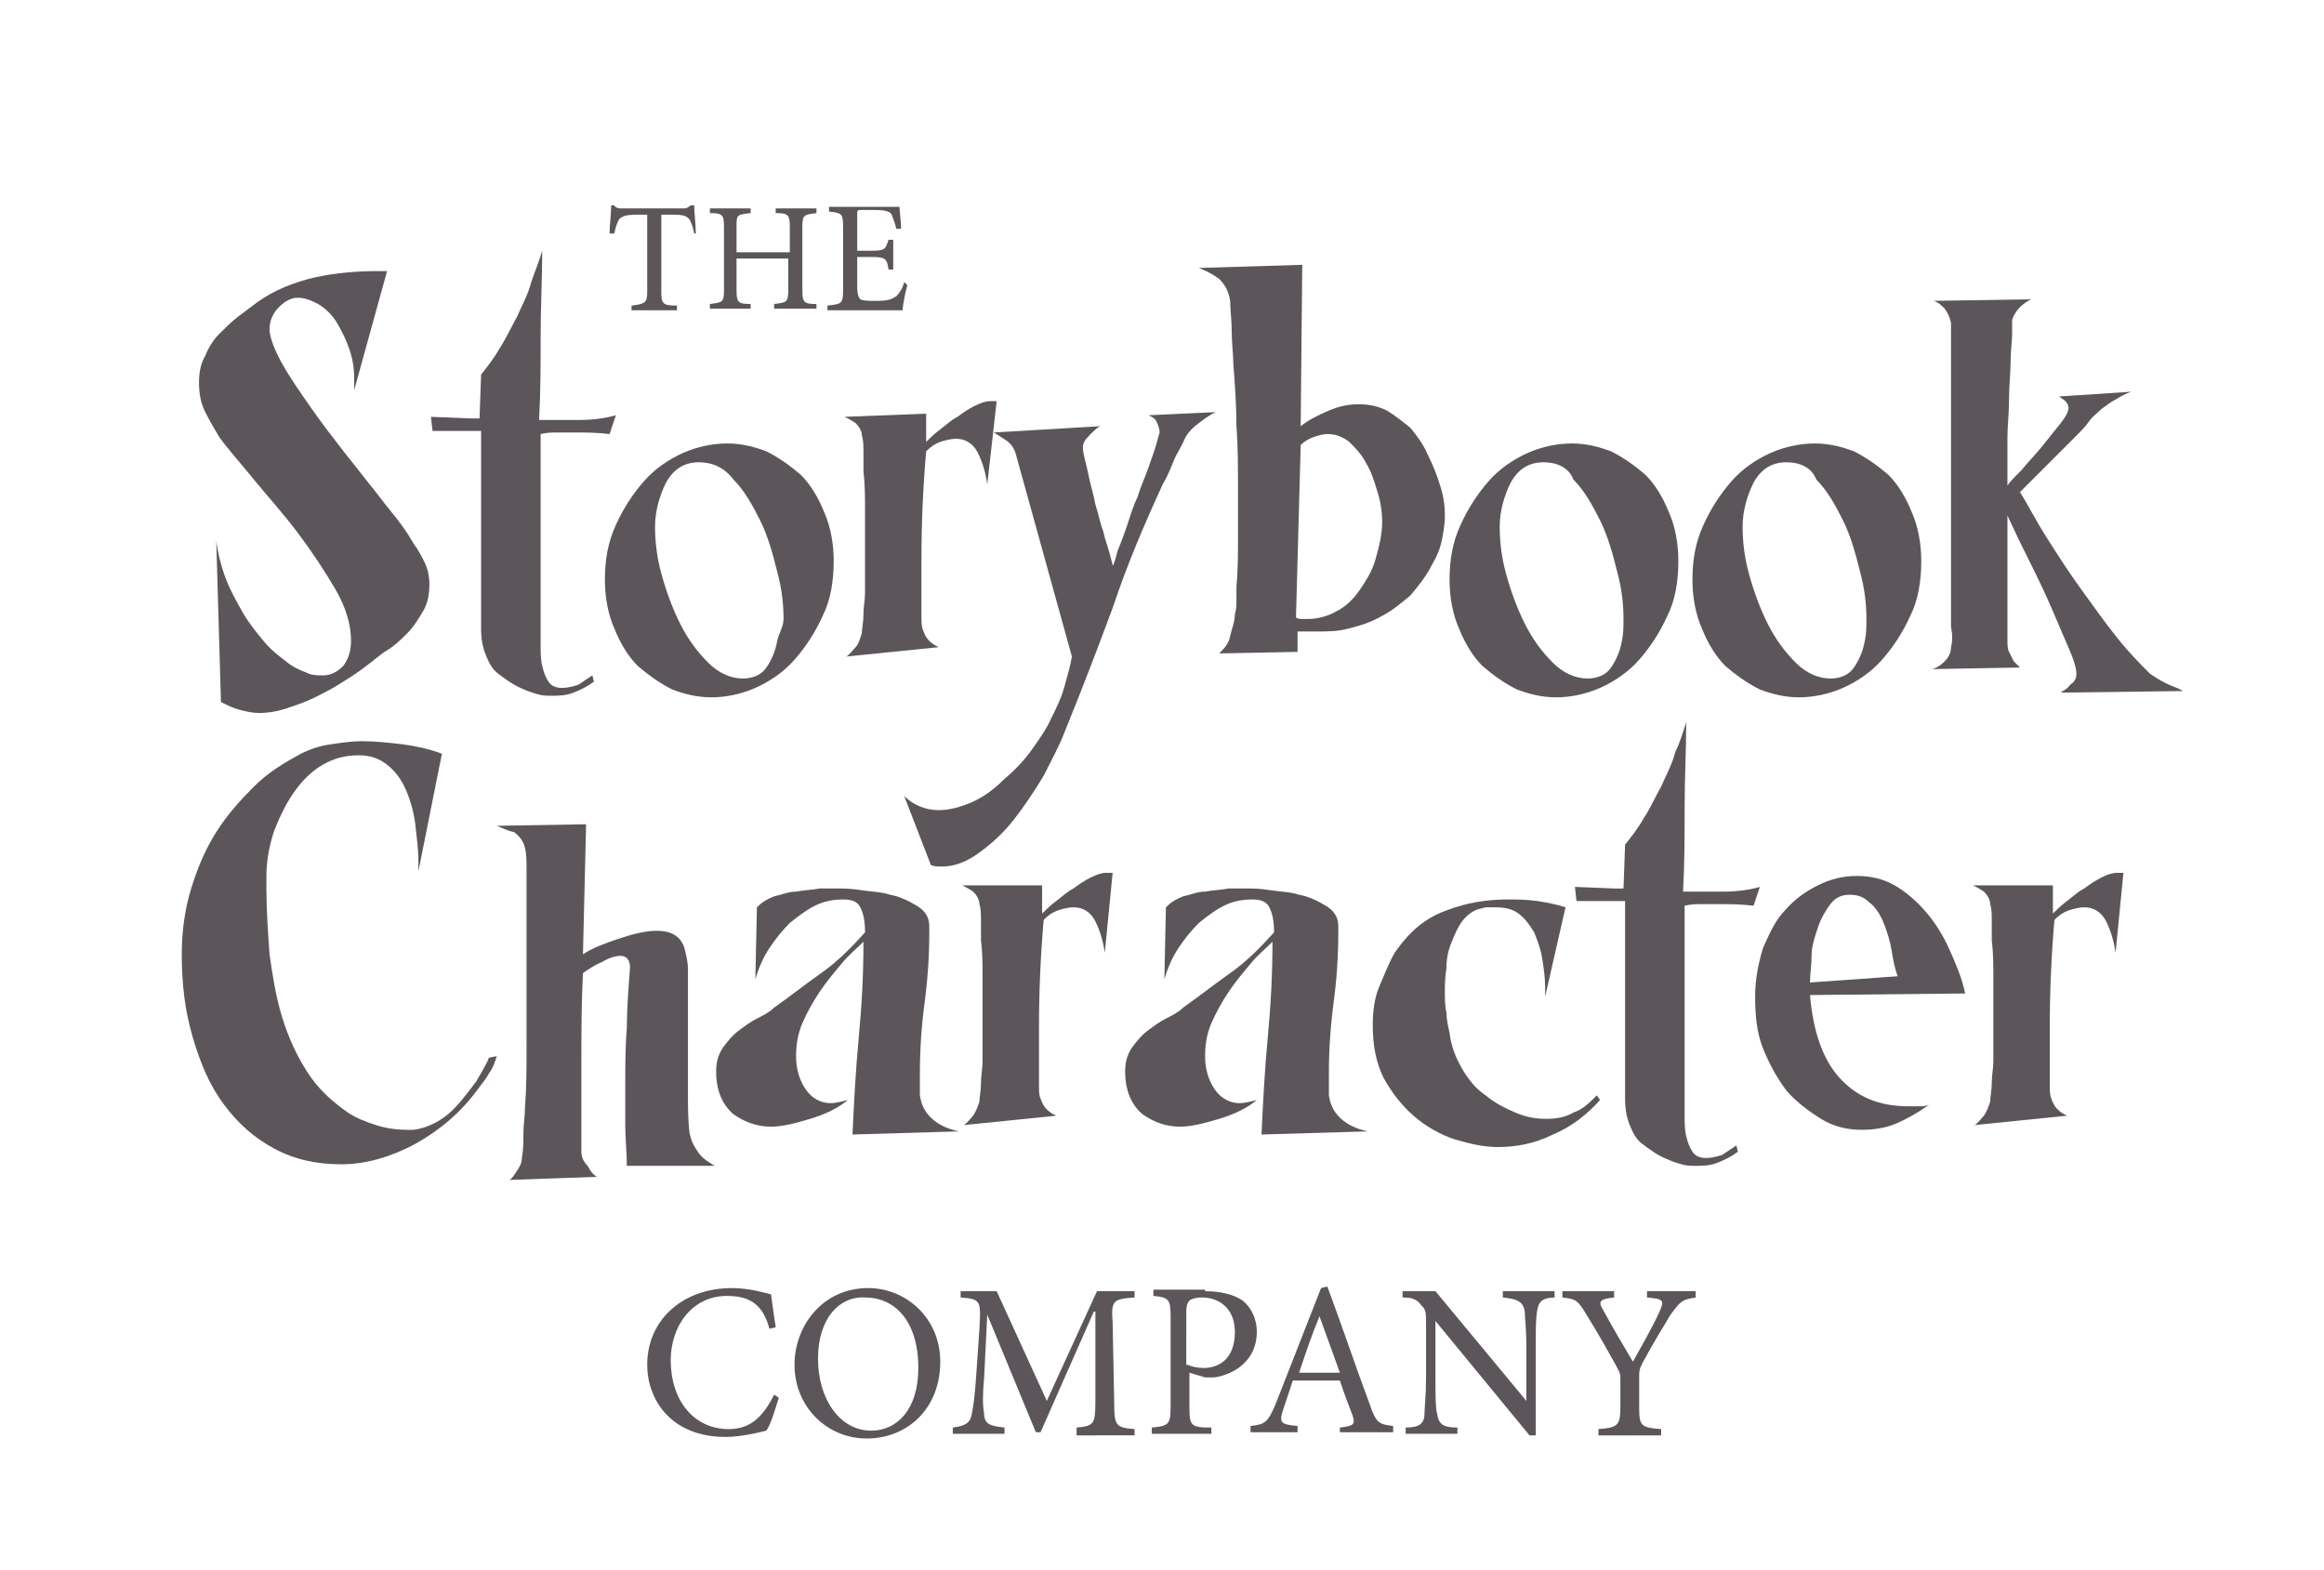 <?xml version="1.0" encoding="utf-8"?>
<!-- Generator: Adobe Illustrator 18.0.0, SVG Export Plug-In . SVG Version: 6.00 Build 0)  -->
<!DOCTYPE svg PUBLIC "-//W3C//DTD SVG 1.1//EN" "http://www.w3.org/Graphics/SVG/1.1/DTD/svg11.dtd">
<svg version="1.1" id="Layer_1" xmlns="http://www.w3.org/2000/svg" xmlns:xlink="http://www.w3.org/1999/xlink" x="0px" y="0px"
	 viewBox="0 0 148.3 100.2" enable-background="new 0 0 148.3 100.2" xml:space="preserve">
<g>
	<g>
		<path fill="#5C565A" d="M22.6,24.9c0-0.1,0-0.2,0-0.4c0-0.1,0-0.2,0-0.4c0-0.6-0.1-1.2-0.3-1.8c-0.2-0.6-0.5-1.2-0.8-1.7
			c-0.3-0.5-0.7-0.9-1.2-1.2C19.9,19.2,19.5,19,19,19c-0.4,0-0.8,0.2-1.2,0.6c-0.4,0.4-0.6,0.9-0.6,1.4c0,0.5,0.3,1.3,0.8,2.2
			c0.5,0.9,1.2,1.9,1.9,2.9c0.7,1,1.4,1.9,2.1,2.8c0.7,0.9,1.2,1.5,1.5,1.9c0.5,0.6,1,1.3,1.5,1.9c0.5,0.6,1,1.3,1.4,2
			c0.3,0.4,0.5,0.8,0.7,1.2s0.3,0.9,0.3,1.4c0,0.6-0.1,1.2-0.4,1.7c-0.3,0.5-0.6,1-1,1.4c-0.4,0.4-0.8,0.8-1.3,1.1
			c-0.5,0.3-0.9,0.7-1.2,0.9c-0.5,0.4-1.1,0.8-1.6,1.1c-0.6,0.4-1.2,0.7-1.8,1c-0.6,0.3-1.2,0.5-1.8,0.7c-0.6,0.2-1.2,0.3-1.8,0.3
			c-0.4,0-0.8-0.1-1.2-0.2c-0.4-0.1-0.8-0.3-1.2-0.5l-0.3-10.3c0.1,0.8,0.3,1.6,0.6,2.4c0.3,0.8,0.7,1.5,1.1,2.2
			c0.4,0.7,0.9,1.3,1.4,1.9c0.5,0.6,1.1,1,1.6,1.4c0.3,0.2,0.7,0.4,1,0.5c0.4,0.2,0.7,0.2,1.1,0.2c0.5,0,0.9-0.2,1.3-0.6
			c0.3-0.4,0.5-0.9,0.5-1.6c0-1-0.3-2.1-1-3.3c-0.7-1.2-1.5-2.4-2.4-3.6s-1.9-2.3-2.8-3.4c-0.9-1.1-1.7-2-2.2-2.7
			c-0.3-0.5-0.6-1-0.9-1.6c-0.3-0.6-0.4-1.2-0.4-1.9c0-0.6,0.1-1.2,0.4-1.7c0.2-0.5,0.5-1,0.9-1.4c0.4-0.4,0.8-0.8,1.2-1.1
			c0.4-0.3,0.8-0.6,1.2-0.9c1.1-0.8,2.4-1.3,3.7-1.6c1.4-0.3,2.7-0.4,4-0.4h0.6L22.6,24.9z"/>
		<path fill="#5C565A" d="M34.6,16c0,1.8-0.1,3.6-0.1,5.4c0,1.8,0,3.6-0.1,5.4h0.2c0.8,0,1.5,0,2.4,0c0.8,0,1.6-0.1,2.3-0.3
			l-0.4,1.2c-0.8-0.1-1.5-0.1-2.2-0.1c-0.4,0-0.7,0-1.1,0c-0.4,0-0.7,0-1.1,0.1c0,1.6,0,3.2,0,4.7c0,1.6,0,3.1,0,4.7V40
			c0,0.3,0,0.7,0,1.2c0,0.4,0,0.9,0.1,1.3s0.2,0.7,0.4,1c0.2,0.3,0.5,0.4,0.9,0.4c0.3,0,0.7-0.1,1-0.2c0.3-0.2,0.6-0.4,0.9-0.6
			l0.1,0.4c-0.4,0.3-0.8,0.5-1.3,0.7c-0.5,0.2-1,0.2-1.4,0.2c-0.3,0-0.6,0-0.9-0.1c-0.4-0.1-0.9-0.3-1.3-0.5
			c-0.4-0.2-0.8-0.5-1.2-0.8c-0.4-0.3-0.6-0.7-0.8-1.2c-0.2-0.5-0.3-1-0.3-1.7c0-0.8,0-1.5,0-2.3c0-0.8,0-1.5,0-2.3c0-1.3,0-2.6,0-4
			c0-1.3,0-2.7,0-4l-3.1,0l-0.1-0.9c0.2,0,2.4,0.1,2.5,0.1c0.2,0,0.4,0,0.5,0h0.1l0.1-2.8c0.4-0.5,0.8-1,1.2-1.7
			c0.4-0.6,0.7-1.3,1.1-2c0.3-0.7,0.7-1.4,0.9-2.2C34.1,17.4,34.4,16.7,34.6,16z"/>
		<path fill="#5C565A" d="M53.2,35.8c0,1.3-0.2,2.5-0.7,3.5c-0.5,1.1-1.1,2-1.8,2.8s-1.6,1.4-2.5,1.8c-0.9,0.4-1.9,0.6-2.8,0.6
			c-0.9,0-1.7-0.2-2.5-0.5c-0.8-0.4-1.5-0.9-2.2-1.5c-0.6-0.6-1.1-1.4-1.5-2.4c-0.4-0.9-0.6-2-0.6-3.1c0-1.3,0.2-2.4,0.7-3.5
			c0.5-1.1,1.1-2,1.8-2.8c0.7-0.8,1.6-1.4,2.5-1.8c0.9-0.4,1.9-0.6,2.8-0.6c0.9,0,1.7,0.2,2.5,0.5c0.8,0.4,1.5,0.9,2.2,1.5
			c0.6,0.6,1.1,1.4,1.5,2.4C53,33.6,53.2,34.7,53.2,35.8z M44.6,29.5c-0.9,0-1.6,0.4-2.1,1.3c-0.4,0.8-0.7,1.8-0.7,2.8
			c0,0.9,0.1,1.9,0.4,3c0.3,1.1,0.7,2.2,1.2,3.2c0.5,1,1.1,1.8,1.8,2.5s1.5,1,2.2,1c0.4,0,0.8-0.1,1.1-0.3c0.3-0.2,0.5-0.5,0.7-0.9
			s0.3-0.7,0.4-1.2S50,40,50,39.5c0-0.9-0.1-1.9-0.4-3c-0.3-1.2-0.6-2.3-1.1-3.3c-0.5-1-1-1.9-1.7-2.6
			C46.2,29.8,45.4,29.5,44.6,29.5z"/>
		<path fill="#5C565A" d="M59.1,26.4l0,1.8c0.2-0.2,0.5-0.5,0.9-0.8c0.4-0.3,0.7-0.6,1.1-0.8c0.4-0.3,0.7-0.5,1.1-0.7
			c0.4-0.2,0.7-0.3,1-0.3c0.1,0,0.1,0,0.2,0c0,0,0.1,0,0.2,0L63,30.9c-0.1-0.7-0.3-1.4-0.6-2c-0.3-0.6-0.8-0.9-1.4-0.9
			c-0.3,0-0.7,0.1-1,0.2c-0.3,0.1-0.6,0.3-0.9,0.6c-0.2,2.3-0.3,4.6-0.3,6.9c0,0.3,0,0.6,0,1.1c0,0.4,0,0.8,0,1.3c0,0.4,0,0.8,0,1.2
			c0,0.4,0,0.7,0.1,0.9c0.1,0.3,0.2,0.5,0.4,0.7c0.2,0.2,0.4,0.3,0.6,0.4l-5.9,0.6c0.2-0.1,0.4-0.4,0.6-0.6s0.3-0.6,0.4-0.9
			c0-0.3,0.1-0.7,0.1-1.2c0-0.5,0.1-0.9,0.1-1.4c0-0.5,0-1,0-1.5s0-0.9,0-1.2c0-0.8,0-1.6,0-2.5c0-0.8,0-1.7-0.1-2.5
			c0-0.4,0-0.8,0-1.2s0-0.8-0.1-1.1c0-0.3-0.2-0.6-0.4-0.8c-0.3-0.2-0.5-0.3-0.7-0.4L59.1,26.4z"/>
		<path fill="#5C565A" d="M70.2,27.2c-0.2,0.1-0.4,0.3-0.7,0.6c-0.3,0.3-0.4,0.5-0.4,0.8c0,0,0,0.2,0.1,0.6s0.2,0.8,0.3,1.3
			c0.1,0.5,0.3,1.1,0.4,1.7c0.2,0.6,0.3,1.2,0.5,1.7c0.1,0.5,0.3,1,0.4,1.4c0.1,0.4,0.2,0.7,0.2,0.8c0.1-0.1,0.2-0.5,0.3-0.9
			c0.2-0.5,0.4-1,0.6-1.6c0.2-0.6,0.4-1.3,0.7-1.9c0.2-0.7,0.5-1.3,0.7-1.9c0.2-0.6,0.4-1.1,0.5-1.5c0.1-0.4,0.2-0.7,0.2-0.7
			c0-0.2-0.1-0.5-0.2-0.7c-0.1-0.2-0.3-0.3-0.5-0.4l4.3-0.2c-0.3,0.1-0.7,0.4-1.1,0.7c-0.4,0.3-0.7,0.6-0.9,1
			c-0.2,0.5-0.5,0.9-0.7,1.4c-0.2,0.5-0.4,1-0.7,1.5c-1.2,2.6-2.3,5.2-3.2,7.9c-1,2.7-2,5.3-3.1,8c-0.3,0.8-0.8,1.7-1.3,2.7
			c-0.6,1-1.2,1.9-1.9,2.8c-0.7,0.9-1.5,1.6-2.2,2.1c-0.8,0.6-1.6,0.9-2.4,0.9c-0.2,0-0.5,0-0.7-0.1l-1.7-4.4
			c0.6,0.6,1.4,0.9,2.2,0.9c0.7,0,1.4-0.2,2.1-0.5s1.4-0.8,2-1.4c0.7-0.6,1.3-1.2,1.8-1.9c0.5-0.7,1-1.4,1.3-2.1
			c0.3-0.6,0.6-1.2,0.8-1.9c0.2-0.7,0.4-1.4,0.5-2l-3.6-13c-0.1-0.3-0.3-0.6-0.6-0.8c-0.3-0.2-0.6-0.4-0.8-0.5L70.2,27.2z"/>
		<path fill="#5C565A" d="M92.2,32.9c0,0.6-0.1,1.1-0.2,1.6c-0.1,0.5-0.3,1-0.6,1.5c-0.4,0.8-0.9,1.4-1.4,2c-0.6,0.5-1.2,1-1.8,1.3
			c-0.7,0.4-1.3,0.6-2.1,0.8c-0.7,0.2-1.4,0.2-2.1,0.2c-0.2,0-0.4,0-0.6,0c-0.2,0-0.4,0-0.6,0v1.3l-5,0.1c0.3-0.3,0.6-0.6,0.7-1.1
			s0.3-0.9,0.3-1.4c0.1-0.3,0.1-0.6,0.1-0.9c0-0.3,0-0.6,0-0.9c0.1-1,0.1-2.1,0.1-3.1c0-1,0-2.1,0-3.1c0-1.3,0-2.7-0.1-4
			c0-1.3-0.1-2.7-0.2-4c0-0.6-0.1-1.3-0.1-2c0-0.8-0.1-1.4-0.1-2c-0.1-0.6-0.3-1-0.7-1.4c-0.4-0.3-0.8-0.5-1.3-0.7l6.6-0.2L83,27.2
			c0.5-0.4,1.1-0.7,1.8-1s1.3-0.4,1.9-0.4c0.6,0,1.2,0.1,1.8,0.4c0.5,0.3,1,0.7,1.5,1.1c0.4,0.5,0.8,1,1.1,1.7
			c0.3,0.6,0.6,1.3,0.8,2C92.1,31.6,92.2,32.2,92.2,32.9z M84.7,27.7c-0.3,0-0.6,0.1-0.9,0.2c-0.3,0.1-0.6,0.3-0.8,0.5l-0.3,11
			c0.1,0.1,0.3,0.1,0.4,0.1c0.1,0,0.3,0,0.4,0c0.6,0,1.3-0.2,1.8-0.5c0.6-0.3,1.1-0.8,1.5-1.4c0.4-0.6,0.8-1.2,1-2
			c0.2-0.7,0.4-1.5,0.4-2.3c0-0.6-0.1-1.3-0.3-1.9c-0.2-0.7-0.4-1.3-0.7-1.8c-0.3-0.6-0.7-1-1.1-1.4C85.7,27.9,85.3,27.7,84.7,27.7z
			"/>
		<path fill="#5C565A" d="M107.1,35.8c0,1.3-0.2,2.5-0.7,3.5c-0.5,1.1-1.1,2-1.8,2.8s-1.6,1.4-2.5,1.8c-0.9,0.4-1.9,0.6-2.8,0.6
			c-0.9,0-1.7-0.2-2.5-0.5c-0.8-0.4-1.5-0.9-2.2-1.5c-0.6-0.6-1.1-1.4-1.5-2.4c-0.4-0.9-0.6-2-0.6-3.1c0-1.3,0.2-2.4,0.7-3.5
			c0.5-1.1,1.1-2,1.8-2.8c0.7-0.8,1.6-1.4,2.5-1.8c0.9-0.4,1.9-0.6,2.8-0.6c0.9,0,1.7,0.2,2.5,0.5c0.8,0.4,1.5,0.9,2.2,1.5
			c0.6,0.6,1.1,1.4,1.5,2.4C106.9,33.6,107.1,34.7,107.1,35.8z M98.5,29.5c-0.9,0-1.6,0.4-2.1,1.3c-0.4,0.8-0.7,1.8-0.7,2.8
			c0,0.9,0.1,1.9,0.4,3c0.3,1.1,0.7,2.2,1.2,3.2c0.5,1,1.1,1.8,1.8,2.5s1.5,1,2.2,1c0.4,0,0.8-0.1,1.1-0.3c0.3-0.2,0.5-0.5,0.7-0.9
			s0.3-0.7,0.4-1.2s0.1-0.9,0.1-1.4c0-0.9-0.1-1.9-0.4-3c-0.3-1.2-0.6-2.3-1.1-3.3c-0.5-1-1-1.9-1.7-2.6
			C100.1,29.8,99.3,29.5,98.5,29.5z"/>
		<path fill="#5C565A" d="M122.6,35.8c0,1.3-0.2,2.5-0.7,3.5c-0.5,1.1-1.1,2-1.8,2.8s-1.6,1.4-2.5,1.8c-0.9,0.4-1.9,0.6-2.8,0.6
			c-0.9,0-1.7-0.2-2.5-0.5c-0.8-0.4-1.5-0.9-2.2-1.5c-0.6-0.6-1.1-1.4-1.5-2.4c-0.4-0.9-0.6-2-0.6-3.1c0-1.3,0.2-2.4,0.7-3.5
			c0.5-1.1,1.1-2,1.8-2.8c0.7-0.8,1.6-1.4,2.5-1.8c0.9-0.4,1.9-0.6,2.8-0.6c0.9,0,1.7,0.2,2.5,0.5c0.8,0.4,1.5,0.9,2.2,1.5
			c0.6,0.6,1.1,1.4,1.5,2.4C122.4,33.6,122.6,34.7,122.6,35.8z M114,29.5c-0.9,0-1.6,0.4-2.1,1.3c-0.4,0.8-0.7,1.8-0.7,2.8
			c0,0.9,0.1,1.9,0.4,3c0.3,1.1,0.7,2.2,1.2,3.2c0.5,1,1.1,1.8,1.8,2.5s1.5,1,2.2,1c0.4,0,0.8-0.1,1.1-0.3c0.3-0.2,0.5-0.5,0.7-0.9
			s0.3-0.7,0.4-1.2s0.1-0.9,0.1-1.4c0-0.9-0.1-1.9-0.4-3c-0.3-1.2-0.6-2.3-1.1-3.3c-0.5-1-1-1.9-1.7-2.6
			C115.6,29.8,114.8,29.5,114,29.5z"/>
		<path fill="#5C565A" d="M129.6,19.1c-0.2,0.1-0.5,0.3-0.7,0.5c-0.2,0.2-0.4,0.5-0.5,0.8c0,0.1,0,0.4,0,0.9c0,0.5-0.1,1.1-0.1,1.8
			c0,0.7-0.1,1.5-0.1,2.4c0,0.9-0.1,1.7-0.1,2.4c0,0.7,0,1.4,0,2c0,0.6,0,0.9,0,1.1c0.1-0.2,0.4-0.5,0.9-1c0.4-0.5,0.9-1,1.3-1.5
			c0.4-0.5,0.8-1,1.2-1.5c0.4-0.5,0.5-0.8,0.5-1c0-0.1-0.1-0.3-0.2-0.4s-0.3-0.2-0.4-0.3l4.6-0.3c-0.3,0.1-0.7,0.3-1,0.5
			c-0.4,0.2-0.6,0.4-0.9,0.6c-0.3,0.3-0.6,0.5-0.8,0.8c-0.2,0.3-0.5,0.6-0.8,0.9c-0.6,0.6-1.2,1.2-1.8,1.8c-0.6,0.6-1.2,1.2-1.8,1.8
			c0.5,0.8,1,1.8,1.7,2.9c0.7,1.1,1.4,2.2,2.2,3.3s1.5,2.1,2.3,3.1c0.8,1,1.5,1.7,2.1,2.3c0.3,0.2,0.6,0.4,1,0.6
			c0.4,0.2,0.8,0.3,1.1,0.5l-7.8,0.1c0.1-0.1,0.4-0.2,0.6-0.5c0.3-0.2,0.4-0.4,0.4-0.7c0-0.4-0.2-1-0.6-1.9c-0.4-0.9-0.8-1.9-1.3-3
			c-0.5-1.1-1-2.1-1.5-3.1c-0.5-1-0.8-1.7-1-2.1c0,0.6,0,1.3,0,1.9c0,0.6,0,1.2,0,1.9c0,0.2,0,0.5,0,1c0,0.5,0,1,0,1.5s0,1,0,1.5
			c0,0.5,0,0.7,0.1,0.9c0.1,0.2,0.2,0.4,0.3,0.6c0.1,0.1,0.3,0.3,0.4,0.4l-5.6,0.1c0.3-0.1,0.5-0.2,0.8-0.5c0.2-0.2,0.4-0.5,0.4-0.9
			c0.1-0.4,0.1-0.8,0-1.3c0-0.5,0-0.9,0-1.3c0-0.9,0-1.7,0-2.6c0-0.9,0-1.8,0-2.6v-3.2c0-1.3,0-2.6,0-3.9c0-1.3,0-2.6,0-4
			c0,0,0-0.1,0-0.3c0-0.2,0-0.4,0-0.6c0-0.2,0-0.4,0-0.6c0-0.2,0-0.3,0-0.3c-0.1-0.4-0.2-0.6-0.4-0.9c-0.2-0.2-0.4-0.4-0.7-0.5
			L129.6,19.1z"/>
	</g>
	<g>
		<path fill="#5C565A" d="M31.7,67.4c-0.1,0.3-0.2,0.7-0.5,1.1c-0.2,0.4-0.5,0.7-0.7,1c-1.1,1.5-2.4,2.6-4,3.5
			c-1.5,0.8-3.1,1.3-4.7,1.3c-1.6,0-3-0.3-4.3-1c-1.3-0.7-2.3-1.6-3.2-2.8c-0.9-1.2-1.5-2.6-2-4.3s-0.7-3.4-0.7-5.3
			c0-1.5,0.2-2.9,0.6-4.2c0.4-1.3,0.9-2.5,1.6-3.6c0.7-1.1,1.5-2,2.4-2.9s1.9-1.5,3-2.1c0.6-0.3,1.2-0.5,1.9-0.6s1.3-0.2,2-0.2
			c0.9,0,1.7,0.1,2.6,0.2c0.8,0.1,1.7,0.3,2.5,0.6l-1.5,7.5V55c0-0.8-0.1-1.5-0.2-2.4c-0.1-0.8-0.3-1.5-0.6-2.2s-0.7-1.2-1.2-1.6
			c-0.5-0.4-1.1-0.6-1.8-0.6c-0.9,0-1.6,0.2-2.3,0.6c-0.7,0.4-1.3,1-1.8,1.7c-0.5,0.7-0.9,1.5-1.3,2.5c-0.3,0.9-0.5,1.9-0.5,2.9v0.8
			c0,1.4,0.1,2.8,0.2,4.2c0.2,1.4,0.4,2.7,0.8,4c0.4,1.3,0.9,2.4,1.6,3.5s1.6,1.9,2.6,2.6c0.6,0.4,1.2,0.6,1.8,0.8
			c0.6,0.2,1.3,0.3,2,0.3c0.2,0,0.3,0,0.4,0c0.8-0.1,1.6-0.5,2.2-1s1.2-1.3,1.8-2.1c0.1-0.2,0.3-0.5,0.4-0.7
			c0.1-0.2,0.3-0.5,0.4-0.8L31.7,67.4z"/>
		<path fill="#5C565A" d="M31.7,52.7l5.7-0.1l-0.2,8.3c0.6-0.4,1.4-0.7,2.3-1c0.9-0.3,1.7-0.5,2.4-0.5c0.5,0,0.9,0.1,1.2,0.3
			c0.3,0.2,0.5,0.5,0.6,0.9c0.1,0.4,0.2,0.8,0.2,1.3c0,0.5,0,1,0,1.5v3.4c0,0.8,0,1.7,0,2.8c0,1,0,1.9,0.1,2.7
			c0.1,0.5,0.3,0.9,0.6,1.3c0.3,0.4,0.7,0.6,1,0.8L40,74.4c0-0.9-0.1-1.7-0.1-2.5c0-0.8,0-1.6,0-2.5c0-1.3,0-2.6,0.1-3.8
			c0-1.2,0.1-2.5,0.2-3.8v-0.1c0-0.4-0.2-0.7-0.6-0.7c-0.3,0-0.7,0.1-1.2,0.4c-0.5,0.2-0.9,0.5-1.2,0.7c-0.1,1.9-0.1,3.9-0.1,5.7
			c0,1.9,0,3.8,0,5.7c0,0.3,0.1,0.6,0.4,0.9c0.2,0.4,0.4,0.6,0.6,0.7l-5.6,0.2c0.2-0.1,0.3-0.3,0.5-0.6c0.2-0.3,0.3-0.5,0.3-0.8
			c0.1-0.5,0.1-1,0.1-1.6c0-0.5,0.1-1.1,0.1-1.6c0.1-1.3,0.1-2.6,0.1-4c0-1.3,0-2.6,0-4c0-1,0-2,0-2.9c0-1,0-2,0-2.9
			c0-0.4,0-0.9,0-1.4c0-0.5,0-1-0.1-1.4c-0.1-0.4-0.3-0.7-0.7-1C32.3,53,32,52.8,31.7,52.7z"/>
		<path fill="#5C565A" d="M49.4,57.2c0.5-0.1,0.9-0.3,1.4-0.3c0.5-0.1,1-0.1,1.5-0.2c0.5,0,0.9,0,1.2,0c0.3,0,0.8,0,1.4,0.1
			s1.3,0.1,1.9,0.3c0.6,0.1,1.2,0.4,1.7,0.7c0.5,0.3,0.8,0.7,0.8,1.3v0.4c0,1.5-0.1,3-0.3,4.5c-0.2,1.5-0.3,3-0.3,4.5
			c0,0.2,0,0.5,0,0.7c0,0.2,0,0.5,0,0.7c0.1,0.7,0.4,1.2,0.9,1.6c0.5,0.4,1.1,0.6,1.6,0.7l-6.8,0.2c0.1-2.1,0.2-4.1,0.4-6.2
			c0.2-2.1,0.3-4.1,0.3-6.1c-0.4,0.4-0.9,0.8-1.4,1.4c-0.5,0.6-1,1.2-1.4,1.8c-0.4,0.6-0.8,1.3-1.1,2c-0.3,0.7-0.4,1.4-0.4,2.1
			c0,0.8,0.2,1.5,0.6,2.1c0.4,0.6,1,0.9,1.6,0.9c0.3,0,0.7-0.1,1.1-0.2c-0.6,0.5-1.4,0.9-2.4,1.2c-1,0.3-1.8,0.5-2.5,0.5
			c-0.9,0-1.7-0.3-2.4-0.8c-0.7-0.6-1.1-1.5-1.1-2.7c0-0.6,0.1-1,0.4-1.5c0.3-0.4,0.6-0.8,1-1.1c0.4-0.3,0.8-0.6,1.2-0.8
			c0.4-0.2,0.8-0.4,1.1-0.7c1-0.7,2-1.5,3-2.2s1.9-1.6,2.8-2.6c0-0.7-0.1-1.2-0.3-1.6c-0.2-0.4-0.6-0.5-1.1-0.5
			c-0.6,0-1.2,0.1-1.8,0.4c-0.6,0.3-1.1,0.7-1.6,1.1c-0.5,0.5-0.9,1-1.3,1.6c-0.4,0.6-0.7,1.3-0.9,2l0.1-4.6
			C48.6,57.6,48.9,57.4,49.4,57.2z"/>
		<path fill="#5C565A" d="M66.5,56.5l0,1.8c0.2-0.2,0.5-0.5,0.9-0.8c0.4-0.3,0.7-0.6,1.1-0.8c0.4-0.3,0.7-0.5,1.1-0.7
			c0.4-0.2,0.7-0.3,1-0.3c0.1,0,0.1,0,0.2,0c0,0,0.1,0,0.2,0l-0.5,5.1c-0.1-0.7-0.3-1.4-0.6-2c-0.3-0.6-0.8-0.9-1.4-0.9
			c-0.3,0-0.7,0.1-1,0.2c-0.3,0.1-0.6,0.3-0.9,0.6c-0.2,2.3-0.3,4.6-0.3,6.9c0,0.3,0,0.6,0,1.1c0,0.4,0,0.8,0,1.3c0,0.4,0,0.8,0,1.2
			c0,0.4,0,0.7,0.1,0.9c0.1,0.3,0.2,0.5,0.4,0.7c0.2,0.2,0.4,0.3,0.6,0.4l-5.9,0.6c0.2-0.1,0.4-0.4,0.6-0.6c0.2-0.3,0.3-0.6,0.4-0.9
			c0-0.3,0.1-0.7,0.1-1.2c0-0.5,0.1-0.9,0.1-1.4c0-0.5,0-1,0-1.5c0-0.5,0-0.9,0-1.2c0-0.8,0-1.6,0-2.5s0-1.7-0.1-2.5
			c0-0.4,0-0.8,0-1.2c0-0.4,0-0.8-0.1-1.1c0-0.3-0.2-0.6-0.4-0.8c-0.3-0.2-0.5-0.3-0.7-0.4L66.5,56.5z"/>
		<path fill="#5C565A" d="M75.5,57.2c0.5-0.1,0.9-0.3,1.4-0.3c0.5-0.1,1-0.1,1.5-0.2c0.5,0,0.9,0,1.2,0c0.3,0,0.8,0,1.4,0.1
			s1.3,0.1,1.9,0.3c0.6,0.1,1.2,0.4,1.7,0.7c0.5,0.3,0.8,0.7,0.8,1.3v0.4c0,1.5-0.1,3-0.3,4.5c-0.2,1.5-0.3,3-0.3,4.5
			c0,0.2,0,0.5,0,0.7c0,0.2,0,0.5,0,0.7c0.1,0.7,0.4,1.2,0.9,1.6c0.5,0.4,1.1,0.6,1.6,0.7l-6.8,0.2c0.1-2.1,0.2-4.1,0.4-6.2
			c0.2-2.1,0.3-4.1,0.3-6.1c-0.4,0.4-0.9,0.8-1.4,1.4c-0.5,0.6-1,1.2-1.4,1.8c-0.4,0.6-0.8,1.3-1.1,2c-0.3,0.7-0.4,1.4-0.4,2.1
			c0,0.8,0.2,1.5,0.6,2.1c0.4,0.6,1,0.9,1.6,0.9c0.3,0,0.7-0.1,1.1-0.2c-0.6,0.5-1.4,0.9-2.4,1.2c-1,0.3-1.8,0.5-2.5,0.5
			c-0.9,0-1.7-0.3-2.4-0.8c-0.7-0.6-1.1-1.5-1.1-2.7c0-0.6,0.1-1,0.4-1.5c0.3-0.4,0.6-0.8,1-1.1c0.4-0.3,0.8-0.6,1.2-0.8
			c0.4-0.2,0.8-0.4,1.1-0.7c1-0.7,2-1.5,3-2.2s1.9-1.6,2.8-2.6c0-0.7-0.1-1.2-0.3-1.6c-0.2-0.4-0.6-0.5-1.1-0.5
			c-0.6,0-1.2,0.1-1.8,0.4c-0.6,0.3-1.1,0.7-1.6,1.1c-0.5,0.5-0.9,1-1.3,1.6c-0.4,0.6-0.7,1.3-0.9,2l0.1-4.6
			C74.7,57.6,75,57.4,75.5,57.2z"/>
		<path fill="#5C565A" d="M98.6,63.6c0-0.1,0-0.3,0-0.6c0-0.6-0.1-1.3-0.2-1.9c-0.1-0.6-0.3-1.1-0.5-1.6c-0.3-0.5-0.6-0.9-1-1.2
			c-0.4-0.3-0.9-0.4-1.5-0.4c-0.2,0-0.4,0-0.5,0c-0.2,0-0.4,0.1-0.5,0.1c-0.4,0.1-0.8,0.4-1.1,0.8c-0.3,0.4-0.5,0.9-0.7,1.4
			c-0.2,0.5-0.3,1-0.3,1.6c-0.1,0.6-0.1,1.1-0.1,1.5c0,0.4,0,0.9,0.1,1.3c0,0.4,0.1,0.9,0.2,1.3c0.1,0.9,0.4,1.6,0.8,2.3
			c0.4,0.7,0.9,1.3,1.5,1.7c0.6,0.5,1.2,0.8,1.9,1.1c0.7,0.3,1.3,0.4,2,0.4c0.6,0,1.2-0.1,1.7-0.4c0.6-0.2,1-0.6,1.5-1.1l0.2,0.3
			c-0.8,0.9-1.8,1.7-3,2.2c-1.2,0.6-2.4,0.8-3.5,0.8c-0.9,0-1.8-0.2-2.8-0.5c-0.9-0.3-1.8-0.8-2.6-1.5s-1.4-1.5-1.9-2.4
			c-0.5-1-0.7-2.1-0.7-3.4c0-0.8,0.1-1.7,0.4-2.4s0.6-1.5,1-2.2c0.9-1.3,1.9-2.2,3.3-2.7c1.3-0.5,2.6-0.7,3.9-0.7
			c0.6,0,1.2,0,1.9,0.1c0.6,0.1,1.2,0.2,1.8,0.4L98.6,63.6z"/>
		<path fill="#5C565A" d="M107.6,46.1c0,1.8-0.1,3.6-0.1,5.4c0,1.8,0,3.6-0.1,5.4h0.2c0.8,0,1.5,0,2.4,0c0.8,0,1.6-0.1,2.3-0.3
			l-0.4,1.2c-0.8-0.1-1.5-0.1-2.2-0.1c-0.4,0-0.7,0-1.1,0c-0.4,0-0.7,0-1.1,0.1c0,1.6,0,3.2,0,4.7c0,1.6,0,3.1,0,4.7V70
			c0,0.3,0,0.7,0,1.2c0,0.4,0,0.9,0.1,1.3c0.1,0.4,0.2,0.7,0.4,1c0.2,0.3,0.5,0.4,0.9,0.4c0.3,0,0.7-0.1,1-0.2
			c0.3-0.2,0.6-0.4,0.9-0.6l0.1,0.4c-0.4,0.3-0.8,0.5-1.3,0.7c-0.5,0.2-1,0.2-1.4,0.2c-0.3,0-0.6,0-0.9-0.1
			c-0.4-0.1-0.9-0.3-1.3-0.5c-0.4-0.2-0.8-0.5-1.2-0.8c-0.4-0.3-0.6-0.7-0.8-1.2c-0.2-0.5-0.3-1-0.3-1.7c0-0.8,0-1.5,0-2.3
			c0-0.8,0-1.5,0-2.3c0-1.3,0-2.6,0-4c0-1.3,0-2.7,0-4l-3.1,0l-0.1-0.9c0.2,0,2.4,0.1,2.5,0.1c0.2,0,0.4,0,0.5,0h0.1l0.1-2.8
			c0.4-0.5,0.8-1,1.2-1.7c0.4-0.6,0.7-1.3,1.1-2c0.3-0.7,0.7-1.4,0.9-2.2C107.2,47.4,107.4,46.7,107.6,46.1z"/>
		<path fill="#5C565A" d="M115.5,63.5c0.2,2.3,0.8,4.1,1.9,5.3s2.5,1.8,4.4,1.8c0.2,0,0.4,0,0.6,0c0.2,0,0.5,0,0.7-0.1
			c-0.7,0.5-1.4,0.9-2.1,1.2c-0.7,0.3-1.5,0.4-2.2,0.4c-0.9,0-1.8-0.2-2.6-0.7s-1.6-1.1-2.2-1.8c-0.6-0.8-1.1-1.7-1.5-2.7
			c-0.4-1-0.5-2.1-0.5-3.3c0-1.1,0.2-2.1,0.5-3.1c0.4-0.9,0.8-1.8,1.4-2.4c0.6-0.7,1.3-1.2,2.1-1.6c0.8-0.4,1.6-0.6,2.5-0.6
			s1.7,0.2,2.4,0.6c0.7,0.4,1.4,1,2,1.7s1.1,1.5,1.5,2.4c0.4,0.9,0.8,1.8,1,2.8L115.5,63.5z M120.7,60.6c-0.1-0.6-0.3-1.2-0.5-1.7
			c-0.2-0.5-0.5-1-0.9-1.3c-0.4-0.4-0.8-0.5-1.3-0.5c-0.5,0-0.9,0.2-1.2,0.6c-0.3,0.4-0.6,0.9-0.8,1.5s-0.4,1.2-0.4,1.8
			s-0.1,1.2-0.1,1.7l5.6-0.4C120.9,61.8,120.8,61.2,120.7,60.6z"/>
		<path fill="#5C565A" d="M131,56.5l0,1.8c0.2-0.2,0.5-0.5,0.9-0.8c0.4-0.3,0.7-0.6,1.1-0.8c0.4-0.3,0.7-0.5,1.1-0.7
			c0.4-0.2,0.7-0.3,1-0.3c0.1,0,0.1,0,0.2,0c0,0,0.1,0,0.2,0l-0.5,5.1c-0.1-0.7-0.3-1.4-0.6-2c-0.3-0.6-0.8-0.9-1.4-0.9
			c-0.3,0-0.7,0.1-1,0.2c-0.3,0.1-0.6,0.3-0.9,0.6c-0.2,2.3-0.3,4.6-0.3,6.9c0,0.3,0,0.6,0,1.1c0,0.4,0,0.8,0,1.3c0,0.4,0,0.8,0,1.2
			c0,0.4,0,0.7,0.1,0.9c0.1,0.3,0.2,0.5,0.4,0.7c0.2,0.2,0.4,0.3,0.6,0.4l-5.9,0.6c0.2-0.1,0.4-0.4,0.6-0.6c0.2-0.3,0.3-0.6,0.4-0.9
			c0-0.3,0.1-0.7,0.1-1.2c0-0.5,0.1-0.9,0.1-1.4c0-0.5,0-1,0-1.5c0-0.5,0-0.9,0-1.2c0-0.8,0-1.6,0-2.5s0-1.7-0.1-2.5
			c0-0.4,0-0.8,0-1.2c0-0.4,0-0.8-0.1-1.1c0-0.3-0.2-0.6-0.4-0.8c-0.3-0.2-0.5-0.3-0.7-0.4L131,56.5z"/>
	</g>
	<g>
		<g>
			<path fill="#5C565A" d="M44.3,14.9c-0.1-0.5-0.2-0.7-0.3-0.9c-0.2-0.2-0.3-0.3-1.1-0.3h-0.7v4.9c0,0.8,0.1,0.9,1,0.9v0.3h-2.9
				v-0.3c0.9-0.1,1-0.2,1-0.9v-4.9h-0.6c-0.8,0-1,0.1-1.2,0.3c-0.1,0.2-0.2,0.4-0.3,0.9h-0.3c0-0.6,0.1-1.2,0.1-1.8h0.2
				c0.1,0.2,0.3,0.2,0.5,0.2h3.9c0.3,0,0.3-0.1,0.5-0.2h0.2c0,0.5,0.1,1.2,0.1,1.8L44.3,14.9z"/>
			<path fill="#5C565A" d="M52.1,13.6c-0.8,0.1-0.9,0.1-0.9,0.9v4c0,0.8,0.1,0.9,0.9,0.9v0.3h-2.7v-0.3c0.8-0.1,0.9-0.1,0.9-0.9v-2
				H47v2c0,0.8,0.1,0.9,0.9,0.9v0.3h-2.6v-0.3c0.8-0.1,0.9-0.1,0.9-0.9v-4c0-0.8-0.1-0.9-0.9-0.9v-0.3h2.6v0.3
				C47,13.7,47,13.7,47,14.5v1.6h3.4v-1.6c0-0.8-0.1-0.9-0.9-0.9v-0.3h2.6V13.6z"/>
			<path fill="#5C565A" d="M57.9,18.2c-0.1,0.3-0.3,1.3-0.3,1.6h-4.8v-0.3c0.9-0.1,1-0.1,1-1v-4c0-0.9-0.1-0.9-0.9-1v-0.3h4.5
				c0,0.3,0.1,0.9,0.1,1.4l-0.3,0c-0.1-0.4-0.2-0.6-0.3-0.9c-0.1-0.2-0.4-0.3-1.1-0.3h-0.8c-0.3,0-0.3,0-0.3,0.3v2.3h0.9
				c0.9,0,0.9-0.1,1.1-0.7h0.3v1.9h-0.3c-0.1-0.7-0.2-0.8-1.1-0.8h-0.9v1.9c0,0.5,0.1,0.7,0.2,0.8c0.2,0.1,0.5,0.1,1,0.1
				c0.8,0,1-0.1,1.3-0.3c0.2-0.2,0.4-0.5,0.5-0.9L57.9,18.2z"/>
		</g>
	</g>
	<g>
		<g>
			<path fill="#5C565A" d="M49.7,89.2c-0.2,0.6-0.5,1.7-0.8,2.1c-0.4,0.1-1.6,0.4-2.6,0.4c-3.5,0-5-2.4-5-4.6c0-2.9,2.3-4.9,5.4-4.9
				c1.1,0,2.1,0.3,2.5,0.4c0.1,0.8,0.2,1.4,0.3,2.1l-0.4,0.1c-0.4-1.5-1.2-2.1-2.7-2.1c-2.3,0-3.6,2-3.6,4.1c0,2.6,1.5,4.4,3.7,4.4
				c1.4,0,2.2-0.8,2.9-2.2L49.7,89.2z"/>
			<path fill="#5C565A" d="M60,86.9c0,3-2.1,4.9-4.7,4.9c-2.5,0-4.6-2-4.6-4.7c0-2.5,1.8-4.9,4.7-4.9C57.8,82.2,60,84.1,60,86.9z
				 M52.2,86.7c0,2.6,1.4,4.6,3.4,4.6c1.6,0,3-1.3,3-4c0-3-1.5-4.5-3.4-4.5C53.6,82.7,52.2,84.1,52.2,86.7z"/>
			<path fill="#5C565A" d="M68.7,91.5v-0.4c1.1-0.1,1.2-0.2,1.2-1.7l0-5.7h-0.1l-3.4,7.7h-0.3L63,83.9h0l-0.2,4
				c-0.1,1.1-0.1,1.8,0,2.3c0,0.7,0.4,0.8,1.3,0.9v0.4h-3.3v-0.4c0.8-0.1,1.1-0.3,1.2-0.8c0.1-0.5,0.2-1.1,0.3-2.6l0.2-2.9
				c0.1-1.8,0.1-1.9-1.2-2v-0.4h2.3l3.2,7l3.2-7h2.4v0.4C71,82.9,70.9,83,71,84.4l0.1,5.1c0,1.5,0.1,1.6,1.3,1.7v0.4H68.7z"/>
			<path fill="#5C565A" d="M76.9,82.4c1,0,1.8,0.2,2.4,0.6c0.5,0.4,0.9,1.1,0.9,2c0,1.8-1.4,2.7-2.7,2.9c-0.2,0-0.5,0-0.6,0l-1-0.3
				v2.2c0,1.2,0.1,1.3,1.4,1.3v0.4h-3.8v-0.4c1.1-0.1,1.2-0.2,1.2-1.4v-5.6c0-1.2-0.1-1.3-1.1-1.4v-0.4H76.9z M75.8,87.1
				c0.2,0.1,0.6,0.2,1,0.2c0.9,0,2-0.5,2-2.3c0-1.5-1-2.2-2.1-2.2c-0.4,0-0.7,0.1-0.8,0.2c-0.1,0.1-0.2,0.3-0.2,0.7V87.1z"/>
			<path fill="#5C565A" d="M85.5,91.5v-0.4c0.9-0.1,1-0.2,0.8-0.8c-0.2-0.5-0.5-1.3-0.8-2.2h-3c-0.2,0.6-0.4,1.2-0.6,1.8
				c-0.3,0.9-0.2,1,0.9,1.1v0.4h-3v-0.4c0.9-0.1,1.1-0.2,1.6-1.4l2.9-7.4l0.4-0.1c0.9,2.4,1.8,5.1,2.7,7.5c0.4,1.2,0.6,1.3,1.5,1.4
				v0.4H85.5z M84.2,84L84.2,84c-0.5,1.2-0.9,2.4-1.3,3.6h2.6L84.2,84z"/>
			<path fill="#5C565A" d="M99.3,82.8c-0.8,0-1.1,0.2-1.2,0.8C98,84.1,98,84.7,98,86v5.6h-0.4l-6-7.3h0v3.5c0,1.3,0,2,0.1,2.4
				c0.1,0.7,0.4,0.9,1.3,0.9v0.4h-3.3v-0.4c0.8,0,1.2-0.2,1.2-0.9c0-0.4,0.1-1.1,0.1-2.4v-3.1c0-1,0-1.1-0.3-1.4
				c-0.3-0.4-0.6-0.5-1.2-0.5v-0.4h2.1l5.8,7h0V86c0-1.3-0.1-1.9-0.1-2.3c-0.1-0.6-0.4-0.8-1.4-0.9v-0.4h3.3V82.8z"/>
			<path fill="#5C565A" d="M108.3,82.8c-1,0.1-1.1,0.3-1.7,1.1c-0.6,1-1.1,1.8-1.8,3.1c-0.2,0.4-0.2,0.5-0.2,0.9v1.9
				c0,1.2,0.1,1.3,1.4,1.4v0.4h-4v-0.4c1.2-0.1,1.4-0.2,1.4-1.4v-1.9c0-0.3-0.1-0.4-0.3-0.8c-0.5-0.9-1-1.8-1.8-3.1
				c-0.6-1-0.7-1.1-1.6-1.2v-0.4h3.3v0.4c-1,0.1-1,0.3-0.7,0.8c0.6,1.1,1.3,2.3,1.9,3.3c0.5-0.9,1.3-2.3,1.7-3.2
				c0.3-0.7,0.3-0.8-0.8-0.9v-0.4h3.1V82.8z"/>
		</g>
	</g>
</g>
</svg>
